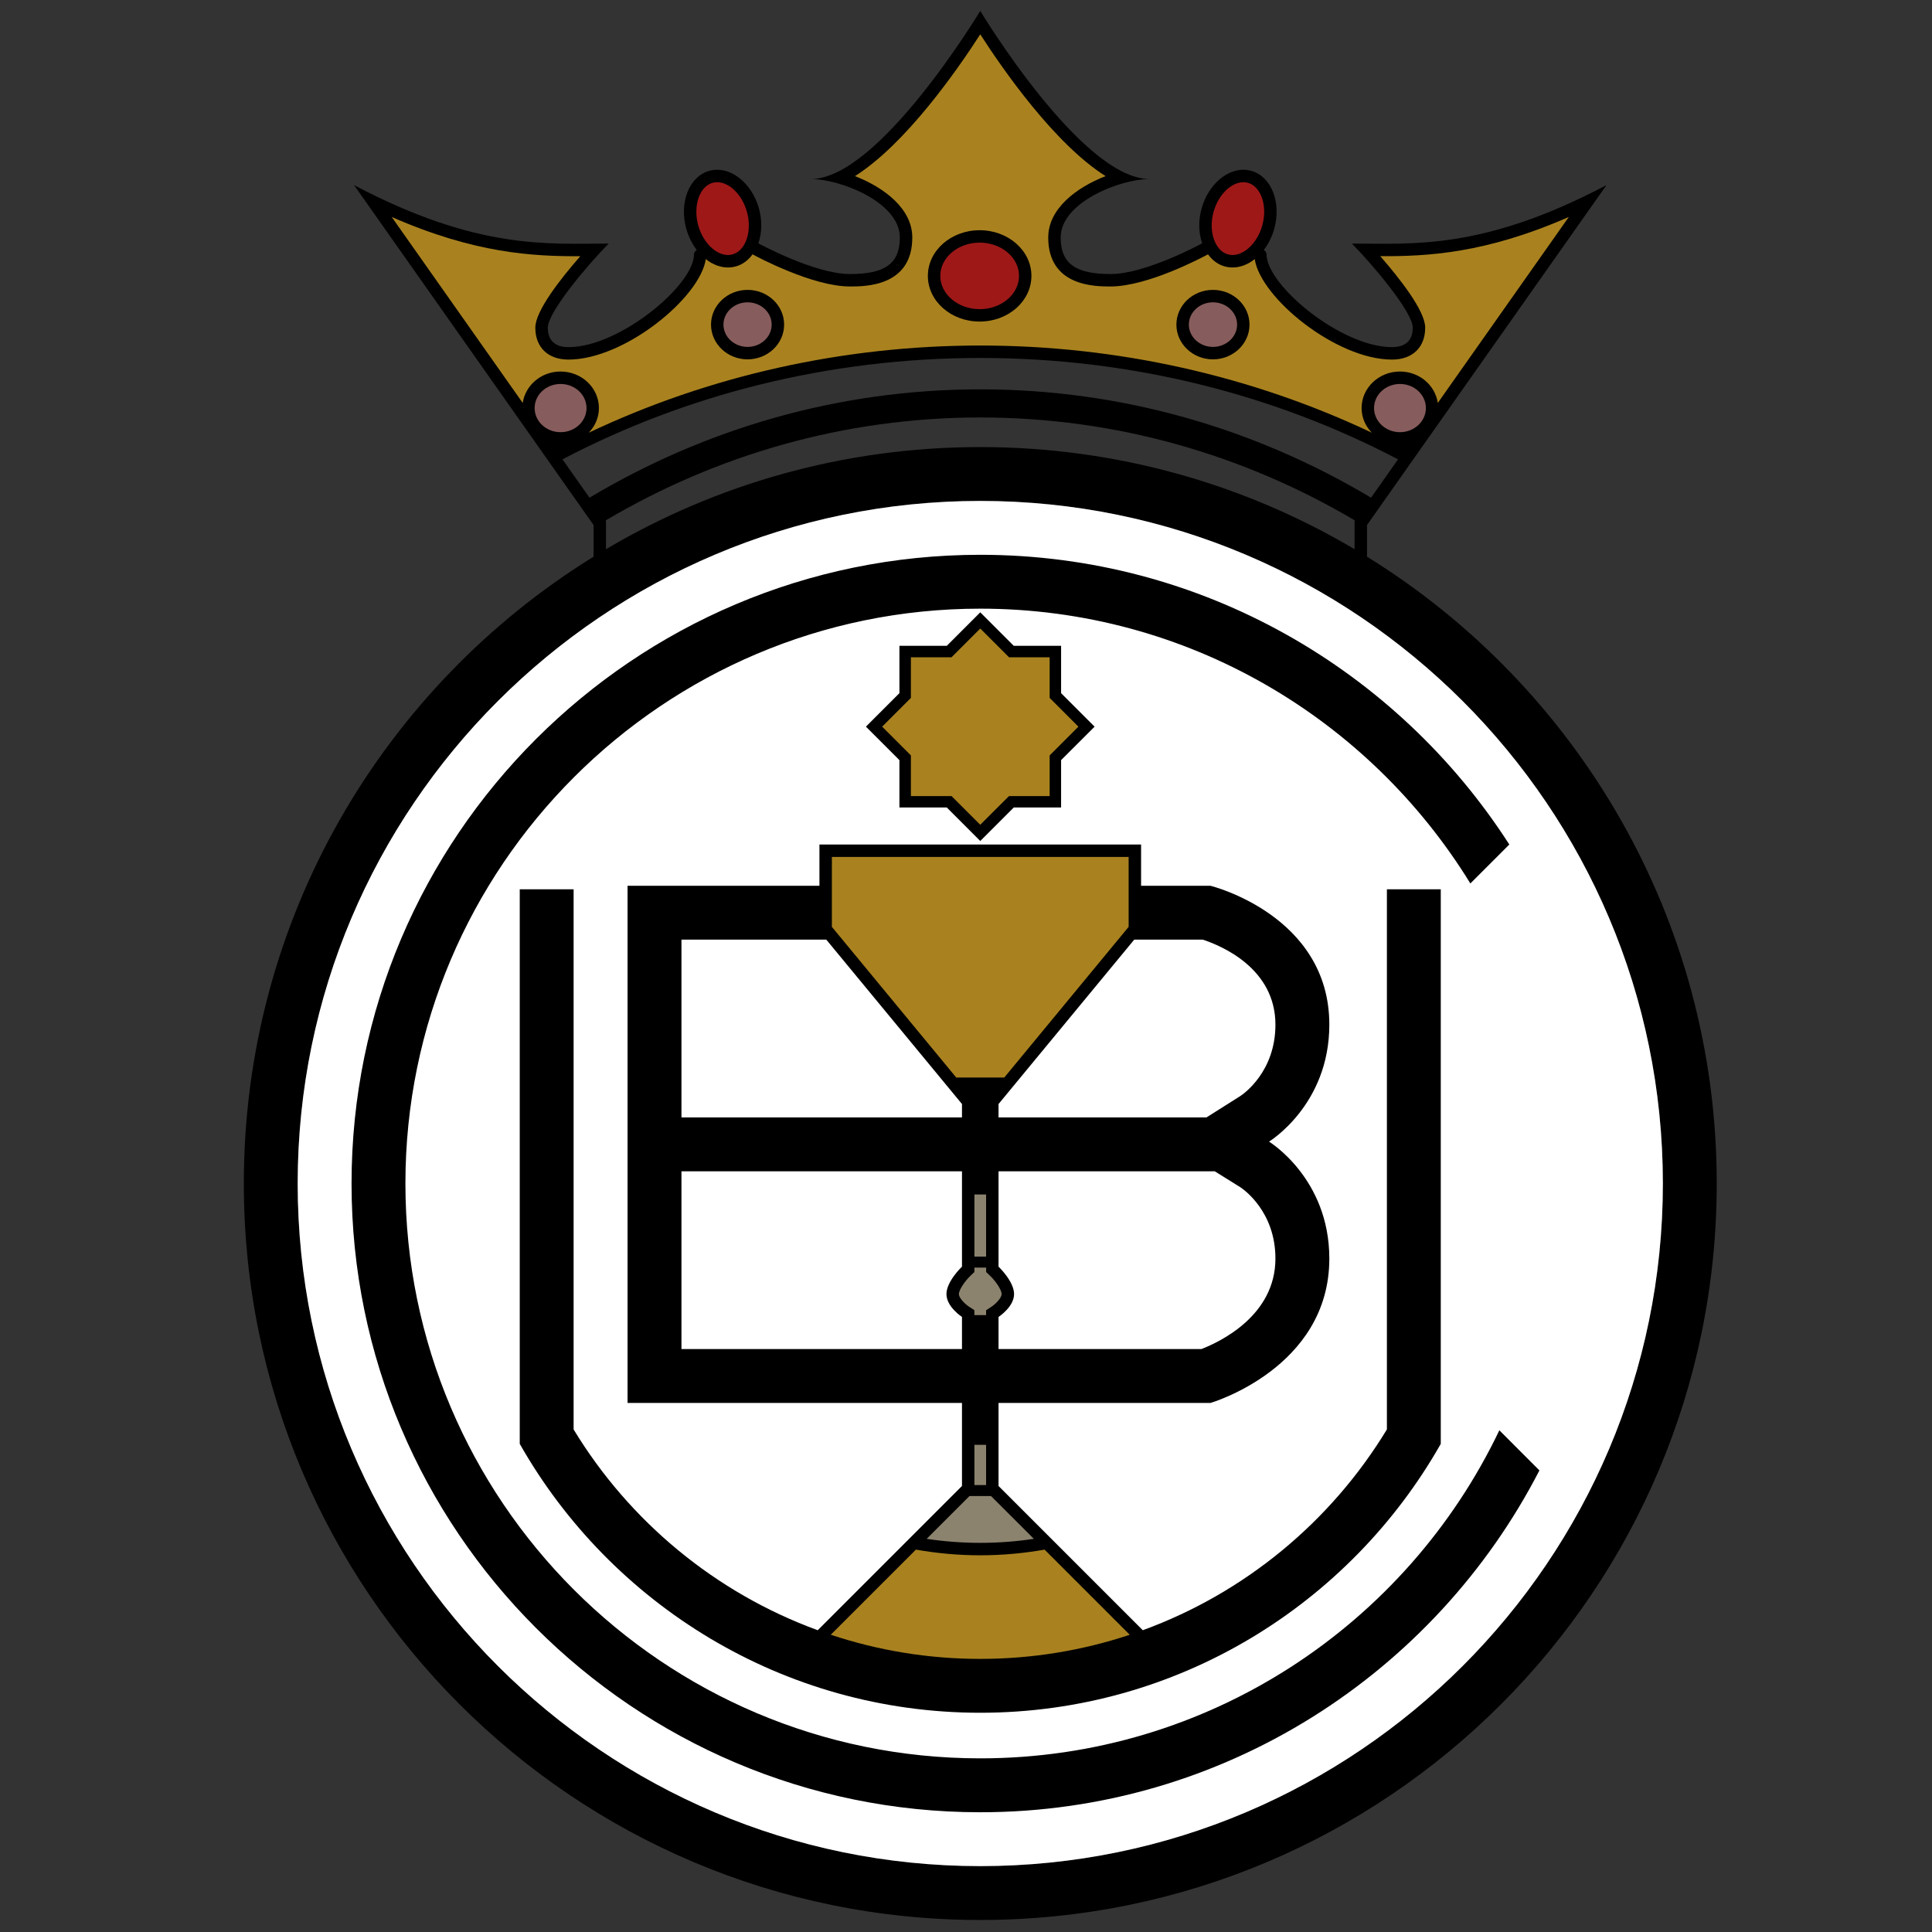 <?xml version="1.0" encoding="UTF-8"?>
<svg xmlns="http://www.w3.org/2000/svg" width="50" height="50" viewBox="0 0 50 50" fill="none">
  <rect x="0" y="0" width="50" height="50" fill="#333333" stroke="none"/>
  <path d="M35.378 14.407V13.655V13.588L36.469 12.039L41.575 4.791C38.375 6.478 36.562 6.304 34.986 6.304C35.49 6.809 36.562 8.07 36.562 8.48C36.562 8.89 36.278 8.984 36.026 8.984C34.702 8.984 32.779 7.376 32.779 6.588C32.779 6.564 32.772 6.543 32.76 6.523C32.748 6.503 32.73 6.484 32.708 6.468C32.826 6.314 32.92 6.128 32.978 5.919C33.168 5.235 32.9 4.565 32.38 4.421C31.861 4.277 31.287 4.714 31.097 5.397C31.008 5.718 31.021 6.035 31.113 6.297H31.113C31.113 6.297 29.657 7.092 28.743 7.092C27.86 7.092 27.45 6.84 27.45 6.147C27.45 5.232 28.995 4.633 29.752 4.633C27.986 4.633 25.369 0.282 25.369 0.282C25.369 0.282 22.753 4.633 20.987 4.633C21.743 4.633 23.288 5.232 23.288 6.147C23.288 6.84 22.878 7.092 21.996 7.092C21.081 7.092 19.626 6.297 19.626 6.297H19.626C19.717 6.035 19.73 5.718 19.642 5.397C19.452 4.714 18.878 4.277 18.358 4.421C17.839 4.565 17.571 5.235 17.76 5.919C17.819 6.128 17.913 6.314 18.031 6.468C18.027 6.47 18.026 6.474 18.022 6.477C18.005 6.491 17.989 6.506 17.979 6.523C17.966 6.543 17.96 6.565 17.96 6.588C17.96 7.376 16.037 8.984 14.713 8.984C14.46 8.984 14.177 8.89 14.177 8.48C14.177 8.07 15.248 6.809 15.753 6.304C14.177 6.304 12.363 6.478 9.163 4.791L14.27 12.039H14.27L15.361 13.588V13.655V14.407C9.929 17.765 6.31 23.774 6.31 30.629C6.31 41.156 14.843 49.689 25.369 49.689C35.896 49.689 44.429 41.156 44.429 30.629C44.429 23.774 40.809 17.765 35.378 14.407ZM15.256 12.88C15.069 12.615 14.831 12.276 14.557 11.888C17.731 10.222 21.426 9.264 25.369 9.264C29.312 9.264 33.007 10.223 36.181 11.888C35.908 12.276 35.669 12.615 35.483 12.88C32.498 11.098 29.046 10.076 25.369 10.076C21.692 10.076 18.241 11.098 15.256 12.88ZM15.672 13.47C18.539 11.775 21.847 10.804 25.369 10.804C28.892 10.804 32.2 11.775 35.066 13.47C35.06 13.479 35.056 13.486 35.056 13.486C35.056 13.486 35.056 13.878 35.056 14.213C32.217 12.534 28.906 11.57 25.369 11.57C21.832 11.57 18.521 12.534 15.683 14.213C15.683 13.878 15.683 13.486 15.683 13.486C15.683 13.486 15.678 13.479 15.672 13.47ZM25.369 48.295C15.629 48.295 7.704 40.37 7.704 30.629C7.704 23.686 11.731 17.667 17.571 14.781C17.798 14.669 18.027 14.562 18.259 14.46C20.436 13.499 22.841 12.964 25.369 12.964C27.898 12.964 30.303 13.499 32.48 14.46C32.712 14.562 32.941 14.669 33.167 14.781C39.008 17.667 43.035 23.686 43.035 30.629C43.035 40.37 35.11 48.295 25.369 48.295Z" fill="black"></path>
  <path d="M7.704 30.629C7.704 40.37 15.629 48.295 25.369 48.295C35.11 48.295 43.035 40.37 43.035 30.629C43.035 20.889 35.11 12.964 25.369 12.964C15.629 12.964 7.704 20.889 7.704 30.629Z" fill="white"></path>
  <path d="M38.803 37.016C36.409 42.032 31.288 45.506 25.369 45.506C17.166 45.506 10.492 38.833 10.492 30.629C10.492 22.426 17.166 15.752 25.369 15.752C30.729 15.752 35.434 18.602 38.053 22.864L39.061 21.856C36.165 17.351 31.112 14.358 25.369 14.358C16.397 14.358 9.098 21.657 9.098 30.629C9.098 39.601 16.397 46.901 25.369 46.901C31.667 46.901 37.137 43.301 39.84 38.054L38.803 37.016Z" fill="black"></path>
  <path d="M35.721 6.63C36.212 7.193 36.884 8.04 36.884 8.48C36.884 8.989 36.555 9.306 36.026 9.306C34.577 9.306 32.619 7.704 32.472 6.705C32.427 6.741 32.381 6.774 32.333 6.801C32.123 6.92 31.902 6.952 31.695 6.895C31.518 6.846 31.373 6.733 31.263 6.582C31.097 6.672 29.695 7.414 28.742 7.414C28.343 7.414 27.128 7.414 27.128 6.147C27.128 5.403 27.852 4.854 28.612 4.558C27.29 3.723 25.949 1.79 25.369 0.888C24.789 1.79 23.448 3.723 22.126 4.558C22.886 4.854 23.61 5.403 23.61 6.147C23.61 7.414 22.395 7.414 21.995 7.414C21.02 7.414 19.566 6.632 19.476 6.582C19.363 6.738 19.216 6.847 19.043 6.895C18.836 6.952 18.615 6.92 18.405 6.801C18.357 6.774 18.311 6.741 18.266 6.706C18.119 7.704 16.161 9.306 14.712 9.306C14.183 9.306 13.854 8.99 13.854 8.48C13.854 8.04 14.526 7.193 15.018 6.631C13.79 6.635 12.293 6.56 10.137 5.615C10.846 6.621 12.504 8.974 13.528 10.428C13.597 9.969 14.007 9.615 14.507 9.615C15.056 9.615 15.5 10.039 15.5 10.561C15.5 10.807 15.399 11.03 15.237 11.198C18.349 9.724 21.823 8.942 25.369 8.942C28.915 8.942 32.389 9.724 35.502 11.198C35.339 11.03 35.238 10.807 35.238 10.561C35.238 10.039 35.683 9.615 36.231 9.615C36.732 9.615 37.142 9.969 37.21 10.428C38.234 8.975 39.892 6.621 40.601 5.615C38.445 6.56 36.948 6.635 35.721 6.63ZM19.347 9.3C18.825 9.3 18.401 8.897 18.401 8.401C18.401 7.905 18.825 7.502 19.347 7.502C19.869 7.502 20.293 7.905 20.293 8.401C20.293 8.897 19.869 9.3 19.347 9.3ZM25.353 8.322C24.613 8.322 24.013 7.793 24.013 7.14C24.013 6.487 24.613 5.958 25.353 5.958C26.094 5.958 26.693 6.487 26.693 7.14C26.693 7.793 26.094 8.322 25.353 8.322ZM31.391 9.3C30.869 9.3 30.445 8.897 30.445 8.401C30.445 7.905 30.869 7.502 31.391 7.502C31.913 7.502 32.337 7.905 32.337 8.401C32.337 8.897 31.913 9.3 31.391 9.3Z" fill="#A9821F"></path>
  <path d="M18.444 4.731C18.183 4.803 18.022 5.114 18.022 5.481C18.022 5.594 18.037 5.714 18.07 5.833C18.209 6.335 18.616 6.679 18.957 6.584C19.299 6.49 19.471 5.985 19.331 5.483C19.192 4.981 18.786 4.636 18.444 4.731Z" fill="#9F1818"></path>
  <path d="M18.723 8.401C18.723 8.719 19.003 8.978 19.347 8.978C19.691 8.978 19.971 8.719 19.971 8.401C19.971 8.083 19.691 7.824 19.347 7.824C19.003 7.824 18.723 8.083 18.723 8.401Z" fill="#875C5C"></path>
  <path d="M13.836 10.561C13.836 10.905 14.137 11.185 14.507 11.185C14.878 11.185 15.179 10.905 15.179 10.561C15.179 10.216 14.878 9.937 14.507 9.937C14.137 9.937 13.836 10.216 13.836 10.561Z" fill="#875C5C"></path>
  <path d="M24.335 7.14C24.335 7.614 24.792 8.001 25.354 8.001C25.915 8.001 26.372 7.614 26.372 7.14C26.372 6.665 25.915 6.279 25.354 6.279C24.792 6.279 24.335 6.665 24.335 7.14Z" fill="#9F1818"></path>
  <path d="M32.294 4.731C32.555 4.803 32.717 5.114 32.717 5.481C32.717 5.594 32.701 5.714 32.668 5.833C32.529 6.335 32.123 6.679 31.781 6.584C31.439 6.49 31.268 5.985 31.407 5.483C31.546 4.981 31.953 4.636 32.294 4.731Z" fill="#9F1818"></path>
  <path d="M32.016 8.401C32.016 8.719 31.735 8.978 31.391 8.978C31.047 8.978 30.767 8.719 30.767 8.401C30.767 8.083 31.047 7.824 31.391 7.824C31.736 7.824 32.016 8.083 32.016 8.401Z" fill="#875C5C"></path>
  <path d="M36.902 10.561C36.902 10.905 36.601 11.185 36.231 11.185C35.861 11.185 35.56 10.905 35.56 10.561C35.56 10.216 35.861 9.937 36.231 9.937C36.601 9.937 36.902 10.216 36.902 10.561Z" fill="#875C5C"></path>
  <path d="M35.893 23.015V36.993C34.45 39.371 32.224 41.223 29.575 42.19L25.842 38.457V34.082C25.842 34.082 26.244 33.822 26.244 33.491C26.244 33.16 25.842 32.781 25.842 32.781V28.572L29.531 24.103V21.856H21.207V24.103L24.896 28.572V32.781C24.896 32.781 24.494 33.16 24.494 33.491C24.494 33.822 24.896 34.082 24.896 34.082V38.457L21.163 42.19C18.515 41.223 16.288 39.372 14.845 36.994V23.015H13.451V33.686V37.203V37.367C15.807 41.518 20.265 44.326 25.369 44.326C30.474 44.326 34.932 41.518 37.287 37.367V37.203V33.686V23.015H35.893Z" fill="black"></path>
  <path d="M32.842 29.545C32.842 29.545 34.403 28.599 34.403 26.518C34.403 23.681 31.328 22.924 31.328 22.924H16.241V36.308H31.328C31.328 36.308 34.403 35.41 34.403 32.572C34.403 30.491 32.842 29.545 32.842 29.545ZM31.129 24.318C31.612 24.477 33.008 25.06 33.008 26.518C33.008 27.727 32.199 28.299 32.1 28.365L32.119 28.353L32.099 28.366C32.099 28.366 32.1 28.365 32.1 28.365L31.223 28.919H17.636C17.636 27.009 17.636 25.2 17.636 24.318C19.899 24.318 30.776 24.318 31.129 24.318ZM31.091 34.914C30.675 34.914 19.893 34.914 17.636 34.914C17.636 34.032 17.636 32.223 17.636 30.313H31.438C31.789 30.532 32.083 30.715 32.099 30.725C32.192 30.786 33.008 31.359 33.008 32.572C33.008 34.044 31.582 34.724 31.091 34.914Z" fill="black"></path>
  <path d="M27.461 19.672L28.328 18.806L27.461 17.939V16.714H26.236L25.369 15.847L24.503 16.714H23.277V17.939L22.41 18.806L23.277 19.672V20.898H24.503L25.369 21.765L26.236 20.898H27.461V19.672Z" fill="black"></path>
  <path d="M24.712 16.923L24.625 17.01C24.625 17.01 23.915 17.01 23.574 17.01C23.574 17.351 23.574 18.062 23.574 18.062C23.574 18.062 23.071 18.565 22.83 18.806C23.071 19.047 23.574 19.55 23.574 19.55C23.574 19.55 23.574 20.261 23.574 20.602C23.915 20.602 24.625 20.602 24.625 20.602C24.625 20.602 25.128 21.104 25.369 21.345C25.61 21.104 26.113 20.602 26.113 20.602C26.113 20.602 26.824 20.602 27.165 20.602C27.165 20.261 27.165 19.55 27.165 19.55C27.165 19.55 27.668 19.047 27.909 18.806C27.668 18.565 27.165 18.062 27.165 18.062C27.165 18.062 27.165 17.351 27.165 17.01C26.824 17.01 26.113 17.01 26.113 17.01C26.113 17.01 25.61 16.508 25.369 16.266C25.128 16.507 24.712 16.923 24.712 16.923Z" fill="#A9821F"></path>
  <path d="M25.52 30.913H25.218V32.521H25.52V30.913Z" fill="#8C836E"></path>
  <path d="M25.521 32.92L25.521 32.805H25.218V32.919L25.117 33.015C24.975 33.151 24.816 33.379 24.816 33.491C24.816 33.589 24.968 33.743 25.073 33.813L25.217 33.908L25.218 34.035H25.52V33.909L25.666 33.813C25.771 33.743 25.922 33.589 25.922 33.491C25.922 33.379 25.764 33.151 25.621 33.015L25.521 32.92Z" fill="#8C836E"></path>
  <path d="M25.52 37.392H25.218V38.433H25.52V37.392Z" fill="#8C836E"></path>
  <path d="M21.529 22.178C21.529 22.622 21.529 23.81 21.529 23.987C21.638 24.119 23.778 26.712 24.747 27.886H25.991C26.96 26.712 29.1 24.119 29.209 23.987C29.209 23.81 29.209 22.622 29.209 22.178C28.639 22.178 22.1 22.178 21.529 22.178Z" fill="#A9821F"></path>
  <path d="M25.369 39.929C25.84 39.929 26.303 39.893 26.756 39.825C26.228 39.298 25.802 38.871 25.647 38.717H25.091C24.936 38.871 24.511 39.297 23.982 39.825C24.435 39.893 24.898 39.929 25.369 39.929Z" fill="#8C836E"></path>
  <path d="M25.369 40.251C24.801 40.251 24.245 40.199 23.704 40.104C22.975 40.832 22.119 41.688 21.5 42.307C22.717 42.712 24.018 42.932 25.369 42.932C26.721 42.932 28.021 42.712 29.238 42.308C28.621 41.691 27.764 40.834 27.034 40.104C26.493 40.199 25.937 40.251 25.369 40.251Z" fill="#A9821F"></path>
</svg>
